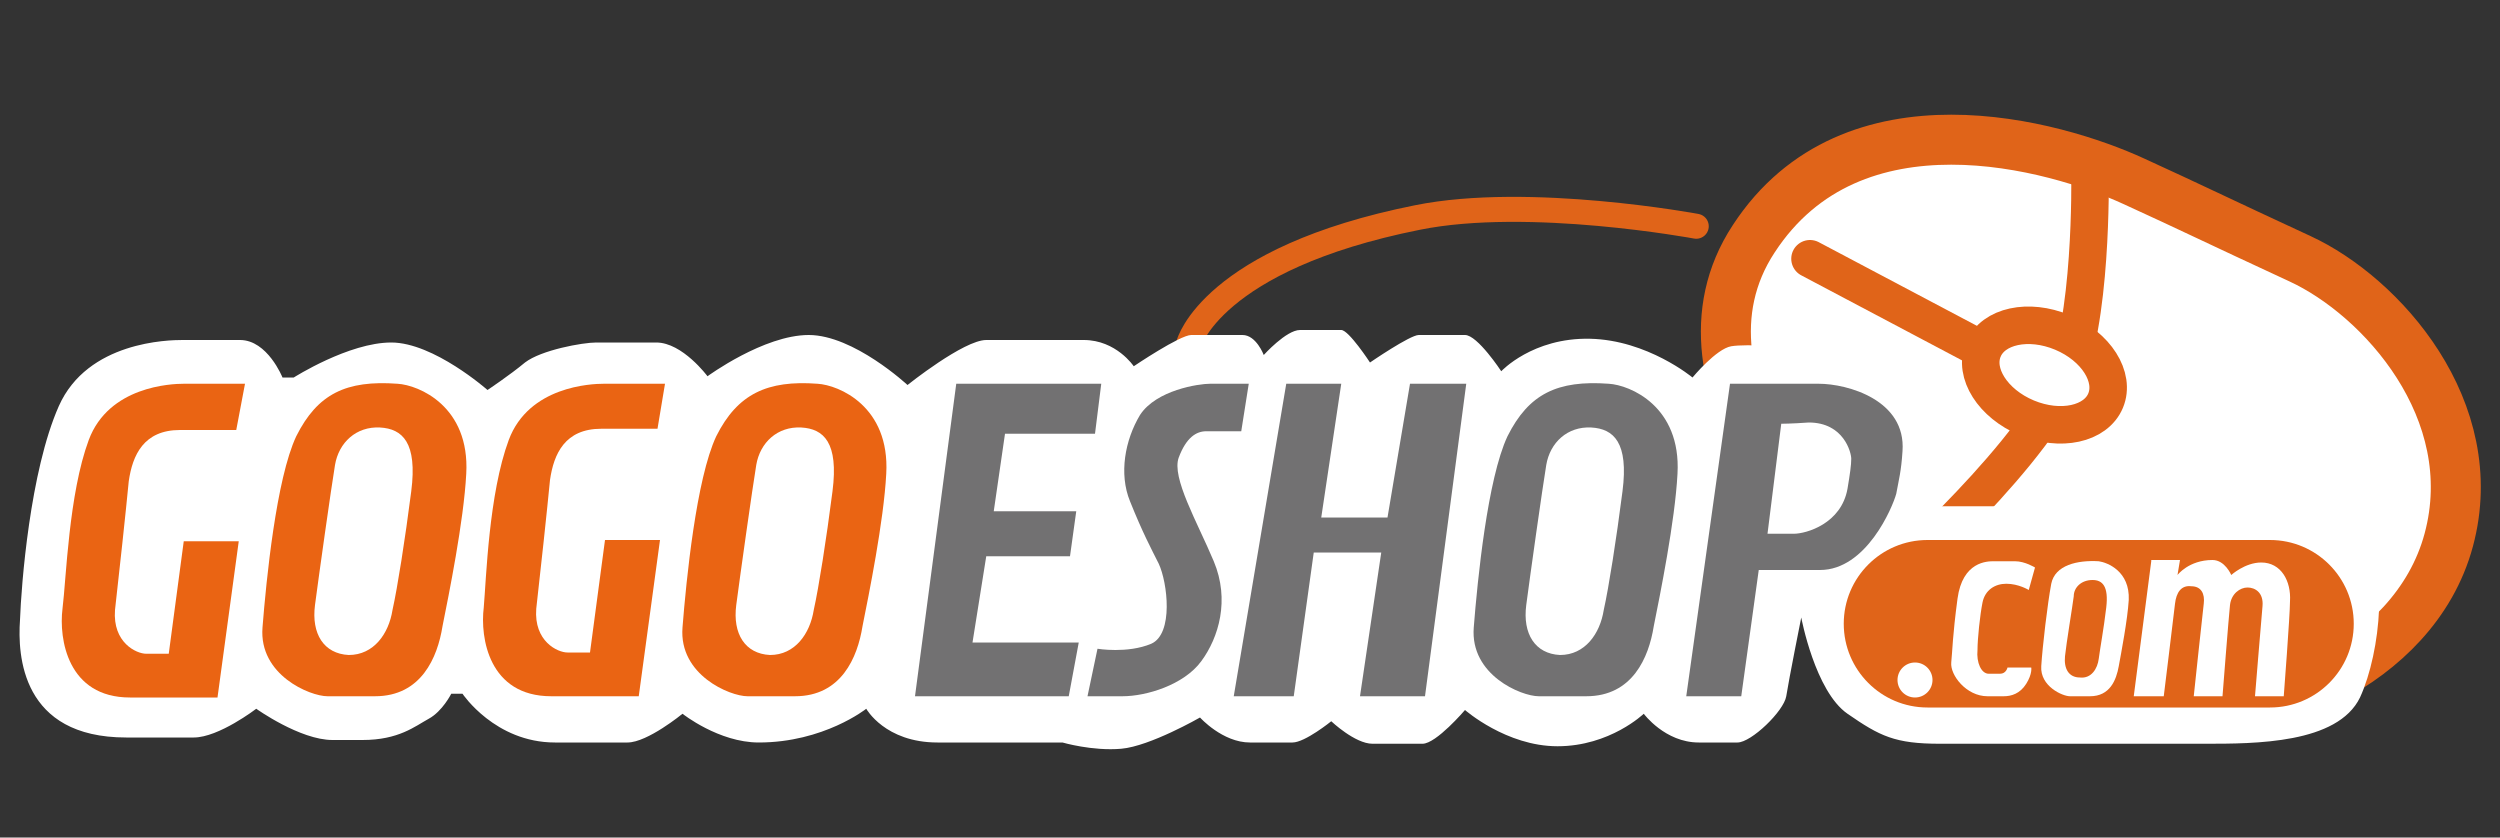 <?xml version="1.0" encoding="utf-8"?>
<!-- Generator: Adobe Illustrator 24.3.0, SVG Export Plug-In . SVG Version: 6.00 Build 0)  -->
<svg version="1.1" id="Layer_1" xmlns="http://www.w3.org/2000/svg" xmlns:xlink="http://www.w3.org/1999/xlink" x="0px" y="0px"
	 viewBox="0 0 200 67" style="enable-background:new 0 0 200 67;" xml:space="preserve">
<rect x="0" y="0" width="200" height="67" fill="#333333" stroke="none"/>
<style type="text/css">
	.st0{fill:none;stroke:#E06419;stroke-width:2;stroke-linecap:round;stroke-linejoin:round;stroke-miterlimit:10;}
	.st1{fill:#FFFFFF;stroke:#E06419;stroke-width:4;stroke-linecap:round;stroke-linejoin:round;stroke-miterlimit:10;}
	.st2{fill:none;stroke:#E06419;stroke-width:3;stroke-linecap:round;stroke-linejoin:round;stroke-miterlimit:10;}
	.st3{fill:#FFFFFF;stroke:#E06419;stroke-width:3;stroke-linecap:round;stroke-linejoin:round;stroke-miterlimit:10;}
	.st4{fill:#FFFFFF;}
	.st5{fill:#EA6413;}
	.st6{fill:#727172;}
	.st7{fill:#E06419;}
</style>
<g>
	<path class="st0" d="M135.7,18.1c0,0-13.4-2.5-22.3-0.7c-16.5,3.3-18.3,10.1-18.3,10.1"/>
	<path class="st1" d="M170.7,14.5c-6.3-2.9-22.5-7.5-30.4,4.6c-7.7,11.7,6.5,26.6,12.9,30.3c6.5,3.7,16.8,6,21.9,7.2
		c5.1,1.3,18-3,20.8-13.4c2.8-10.4-5.4-19.5-11.9-22.5C177.3,17.6,175.3,16.6,170.7,14.5z"/>
	<path class="st2" d="M167.2,14.1c0,0,0.2,11.9-2.2,16.6c-3.4,6.9-14.7,16.7-14.7,16.7"/>
	<ellipse transform="matrix(0.386 -0.923 0.923 0.386 72.663 169.297)" class="st3" cx="163.5" cy="30.1" rx="3.7" ry="5.3"/>
	<line class="st2" x1="144.8" y1="20.7" x2="158.6" y2="28"/>
	<path class="st4" d="M23.5,30.2h-0.9c0,0-1.2-3-3.4-3s-3.5,0-4.6,0s-7.6,0.1-9.9,5.3s-3,14.3-3.1,17.1C1.4,52.4,1.7,59,10.1,59
		c2.9,0,3.4,0,5.4,0s5-2.3,5-2.3s3.5,2.5,6.1,2.5c0.7,0,1.6,0,2.4,0c2.9,0,4.2-1.1,5.3-1.7s1.8-2,1.8-2H37c0,0,2.6,3.9,7.4,3.9
		s4.2,0,5.8,0c1.6,0,4.4-2.3,4.4-2.3s2.9,2.3,6.1,2.3c5.2,0,8.6-2.7,8.6-2.7s1.5,2.7,5.7,2.7c4.2,0,10,0,10,0s2.4,0.7,4.7,0.5
		c2.3-0.2,6.3-2.5,6.3-2.5s1.8,2,4,2c2.2,0,2.4,0,3.4,0c1,0,3.1-1.7,3.1-1.7s1.9,1.8,3.3,1.8s2.9,0,4,0s3.4-2.7,3.4-2.7
		s3.3,2.9,7.4,2.9c4.2,0,6.9-2.6,6.9-2.6s1.7,2.3,4.4,2.3c2.6,0,2,0,3.1,0s3.7-2.5,3.9-3.7c0.2-1.3,1.2-6.3,1.2-6.3s1.1,5.9,3.7,7.7
		c2.6,1.8,3.8,2.4,7.4,2.4s17.2,0,21.2,0s10.6,0,12.4-3.7c1.7-3.7,2.3-10.8,0.2-13c-2.1-2.3-6.4-2.3-8.9-2.3c-2.5,0-25.6,0-25.6,0
		s1.2-4.6,0.6-6.2c-0.6-1.5-2.6-5.8-7.3-6.2c-4.7-0.4-8.1-0.6-9.3-0.4c-1.2,0.2-3.1,2.5-3.1,2.5s-3.6-3-8.2-3.1
		c-4.6-0.1-7.1,2.6-7.1,2.6s-1.9-2.9-2.9-2.9s-3,0-3.7,0s-3.9,2.2-3.9,2.2s-1.7-2.6-2.3-2.6c-0.6,0-2.2,0-3.3,0c-1.1,0-2.9,2-2.9,2
		s-0.6-1.6-1.7-1.6s-3.2,0-4.1,0c-0.9,0-4.6,2.5-4.6,2.5s-1.4-2.1-4-2.1c-2.6,0-6,0-7.8,0s-6.3,3.6-6.3,3.6s-4.3-4-7.9-4
		c-3.6,0-8.1,3.3-8.1,3.3s-2-2.7-4.1-2.7s-3.7,0-4.8,0s-4.4,0.6-5.7,1.6c-1.2,1-3,2.2-3,2.2s-4.3-3.8-7.7-3.8S23.5,30.2,23.5,30.2z"
		/>
	<path class="st5" d="M19.6,30.7c0,0-3.9,0-4.9,0s-6,0.2-7.6,4.5S5.3,46.3,5,48.7c-0.3,2.4,0.4,7.1,5.4,7.1s7,0,7,0l1.7-12.5h-4.4
		l-1.2,9c0,0-1,0-1.8,0c-0.8,0-2.7-0.9-2.5-3.5c0.3-2.6,0.9-8.2,1.1-10.3c0.3-2.1,1.2-4.1,4.1-4.1s4.5,0,4.5,0L19.6,30.7z"/>
	<g>
		<path class="st5" d="M31.8,30.7c1.7,0.1,5.8,1.8,5.5,7.2c-0.2,3.8-1.4,9.7-1.9,12.2c-0.4,2.5-1.7,5.6-5.4,5.6c-1,0-2.4,0-3.8,0
			c-1.4,0-5.5-1.7-5.2-5.5c0.3-3.8,1.1-11.9,2.7-15.3C25.4,31.5,27.7,30.4,31.8,30.7z"/>
		<path class="st4" d="M30.4,34.2c1.8,0.1,3,1.2,2.5,5.1c-0.5,3.9-1.1,7.7-1.5,9.5c-0.3,1.9-1.5,3.6-3.5,3.6c-2-0.1-3-1.7-2.7-4
			c0.3-2.3,1.3-9.4,1.6-11.2C27.1,35.4,28.5,34.1,30.4,34.2z"/>
	</g>
	<path class="st5" d="M53.2,30.7c0,0-3.9,0-4.9,0c-1,0-6,0.2-7.6,4.5s-1.8,11.1-2,13.4c-0.3,2.4,0.4,7.1,5.4,7.1s7,0,7,0l1.7-12.5
		h-4.4l-1.2,9c0,0-1,0-1.8,0s-2.7-0.9-2.5-3.5c0.3-2.6,0.9-8.2,1.1-10.3c0.3-2.1,1.2-4.1,4.1-4.1s4.5,0,4.5,0L53.2,30.7z"/>
	<g>
		<path class="st5" d="M65.4,30.7c1.7,0.1,5.8,1.8,5.5,7.2c-0.2,3.8-1.4,9.7-1.9,12.2c-0.4,2.5-1.7,5.6-5.4,5.6c-1,0-2.4,0-3.8,0
			s-5.5-1.7-5.2-5.5c0.3-3.8,1.1-11.9,2.7-15.3C59,31.5,61.4,30.4,65.4,30.7z"/>
		<path class="st4" d="M64.1,34.2c1.8,0.1,3,1.2,2.5,5.1c-0.5,3.9-1.1,7.7-1.5,9.5c-0.3,1.9-1.5,3.6-3.5,3.6c-2-0.1-3-1.7-2.7-4
			c0.3-2.3,1.3-9.4,1.6-11.2C60.8,35.4,62.2,34.1,64.1,34.2z"/>
	</g>
	<g>
		<path class="st6" d="M128.7,30.7c1.7,0.1,5.8,1.8,5.5,7.2c-0.2,3.8-1.4,9.7-1.9,12.2c-0.4,2.5-1.7,5.6-5.4,5.6c-1,0-2.4,0-3.8,0
			c-1.4,0-5.5-1.7-5.2-5.5c0.3-3.8,1.1-11.9,2.7-15.3C122.3,31.5,124.6,30.4,128.7,30.7z"/>
		<path class="st4" d="M127.3,34.2c1.8,0.1,3,1.2,2.5,5.1s-1.1,7.7-1.5,9.5c-0.3,1.9-1.5,3.6-3.5,3.6c-2-0.1-3-1.7-2.7-4
			c0.3-2.3,1.3-9.4,1.6-11.2C124,35.4,125.4,34.1,127.3,34.2z"/>
	</g>
	<polygon class="st6" points="88.1,30.7 76.5,30.7 73.2,55.7 85.5,55.7 86.3,51.4 77.8,51.4 78.9,44.5 85.6,44.5 86.1,40.9 
		79.5,40.9 80.4,34.7 87.6,34.7 	"/>
	<path class="st6" d="M99.9,30.7c0,0-2.2,0-3.1,0s-4.3,0.5-5.6,2.5c-1.2,2-1.7,4.7-0.8,6.9c1,2.5,1.7,3.8,2.3,5
		c0.7,1.5,1.2,5.6-0.6,6.4c-1.9,0.8-4.3,0.4-4.3,0.4L87,55.7c0,0,1,0,2.8,0c1.9,0,4.9-0.9,6.3-2.8c1.4-1.9,2.3-4.9,1-8
		c-1.3-3.1-3.4-6.7-2.8-8.3c0.6-1.6,1.4-2.1,2.2-2.1s2.8,0,2.8,0L99.9,30.7z"/>
	<polygon class="st6" points="102.9,30.7 107.3,30.7 105.7,41.4 111,41.4 112.8,30.7 117.3,30.7 114,55.7 108.8,55.7 110.5,44.2 
		105.1,44.2 103.5,55.7 98.7,55.7 	"/>
	<path class="st6" d="M134.9,55.7l3.5-25c0,0,4.8,0,7.1,0c2.3,0,7,1.3,6.7,5.4c-0.1,1.6-0.3,2.3-0.5,3.4c-0.3,1.1-2.4,6.1-6.1,6.1
		c-3.6,0-4.9,0-4.9,0l-1.4,10.1H134.9z"/>
	<path class="st4" d="M142.5,33.9l-1.1,8.8c0,0,1.1,0,2.1,0s3.8-0.8,4.3-3.6c0.2-1.2,0.3-1.9,0.3-2.4s-0.6-2.9-3.4-2.9
		C143.3,33.9,142.5,33.9,142.5,33.9z"/>
	<path class="st7" d="M154.2,56.6h27.4c3.7,0,6.7-3,6.7-6.7v0c0-3.7-3-6.7-6.7-6.7h-27.4c-3.7,0-6.7,3-6.7,6.7v0
		C147.5,53.6,150.5,56.6,154.2,56.6z"/>
	<circle class="st4" cx="153.2" cy="54.4" r="1.4"/>
	<path class="st4" d="M158.6,48.2c0.2-1,1-1.5,1.9-1.5c1,0,1.8,0.5,1.8,0.5l0.5-1.8c0,0-0.8-0.5-1.6-0.5c-0.7,0-1.2,0-1.7,0
		c-0.5,0-2.5,0-2.9,3s-0.4,4.1-0.5,5.1c-0.1,1,1.2,2.7,2.9,2.7c0.6,0,0.7,0,1.3,0c0.6,0,1.3-0.2,1.8-1s0.4-1.3,0.4-1.3h-1.9
		c0,0-0.1,0.5-0.6,0.5c-0.4,0-0.4,0-0.9,0c-0.6,0-1-0.9-0.9-1.9C158.2,51.1,158.4,49.2,158.6,48.2z"/>
	<g>
		<path class="st4" d="M167.9,44.9c0.7,0.1,2.5,0.8,2.4,3.1c-0.1,1.6-0.6,4.2-0.8,5.3s-0.7,2.4-2.3,2.4c-0.4,0-1,0-1.6,0
			c-0.6,0-2.4-0.8-2.3-2.4c0.1-1.6,0.5-5,0.8-6.6C164.4,45.2,166.2,44.8,167.9,44.9z"/>
		<path class="st7" d="M167.4,46.4c0.8,0,1.3,0.5,1.1,2.2s-0.5,3.3-0.6,4.1s-0.6,1.6-1.5,1.5c-0.9,0-1.3-0.7-1.2-1.7
			c0.1-1,0.6-4,0.7-4.8C165.9,47,166.5,46.4,167.4,46.4z"/>
	</g>
	<path class="st4" d="M172.1,44.9l-1.4,10.8h2.4c0,0,0.8-6.5,0.9-7.4s0.5-1.5,1.3-1.4c0.8,0,1.1,0.6,1,1.4c-0.1,0.8-0.8,7.4-0.8,7.4
		h2.3c0,0,0.5-6.4,0.6-7.3c0.1-0.9,0.8-1.4,1.4-1.4c0.6,0,1.3,0.4,1.2,1.5c-0.1,1.1-0.6,7.2-0.6,7.2h2.3c0,0,0.5-6.5,0.5-7.6
		c0.1-1.6-0.7-3.1-2.3-3.1c-1.3,0-2.4,1-2.4,1s-0.5-1.2-1.5-1.2c-1.9,0-2.8,1.2-2.8,1.2l0.2-1.2H172.1z"/>
</g>
</svg>
